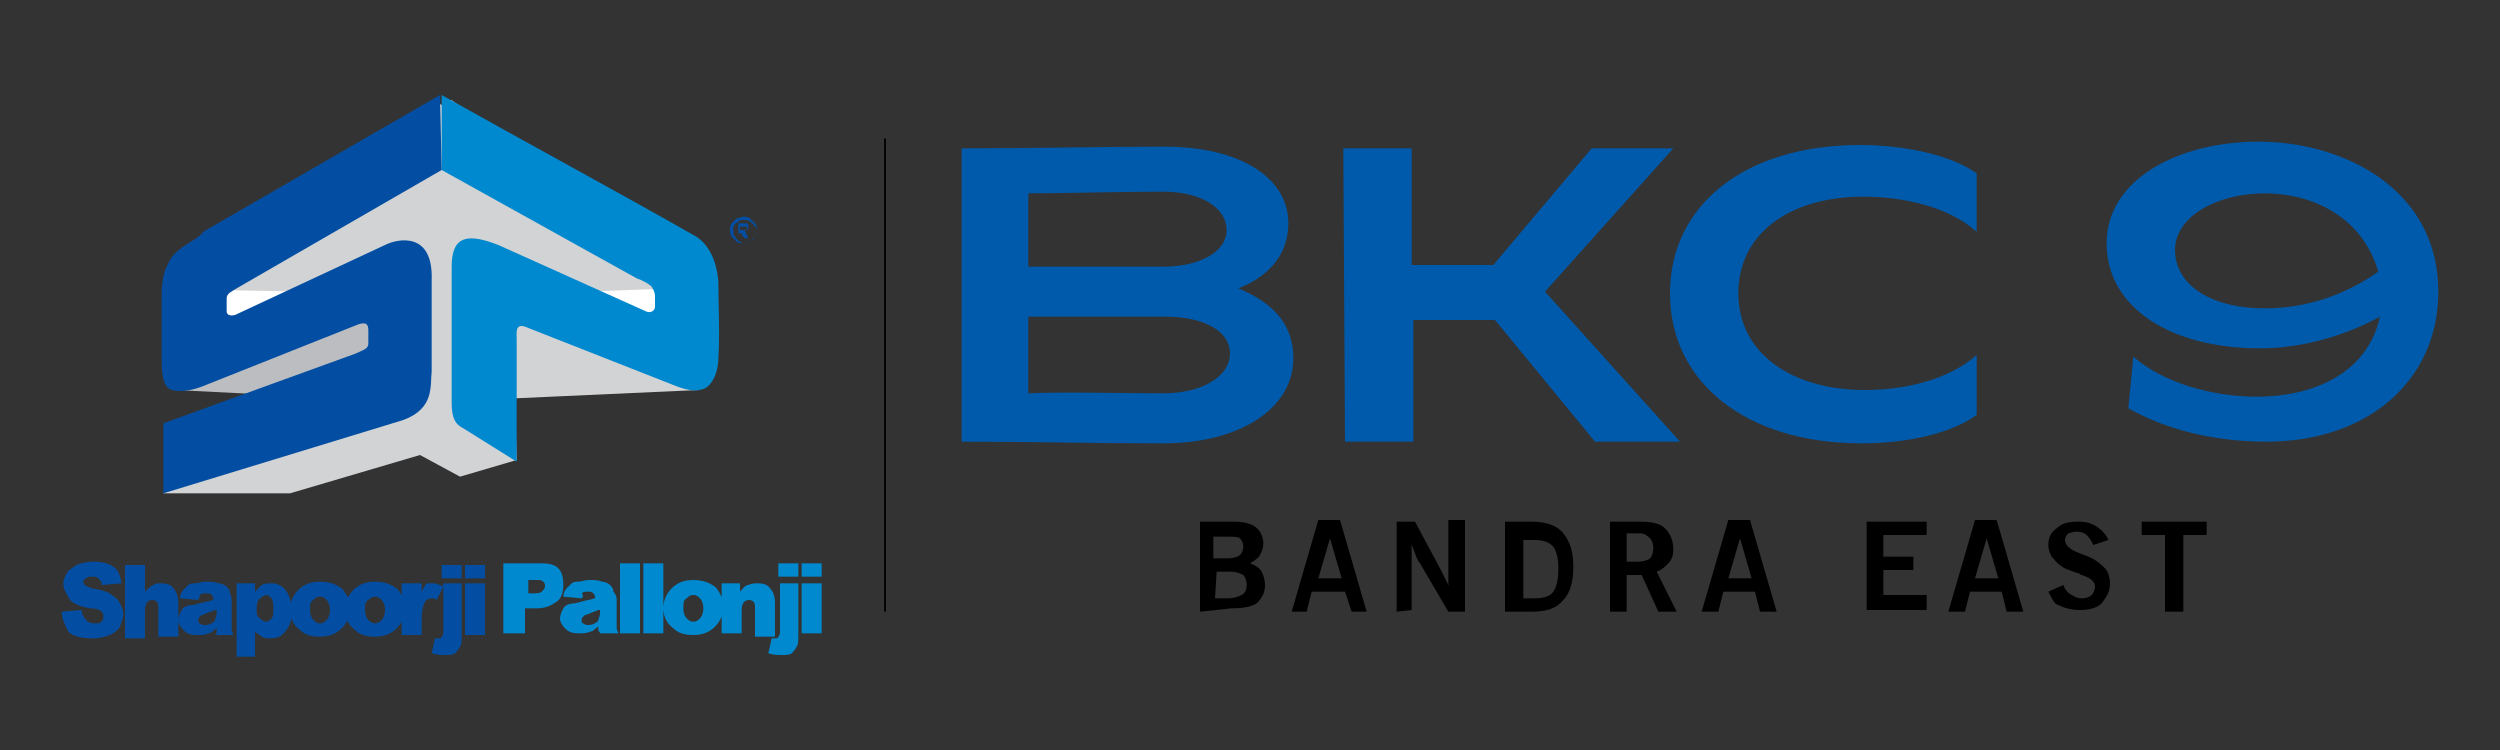 <?xml version="1.0" encoding="utf-8"?>
<!-- Generator: Adobe Illustrator 25.4.1, SVG Export Plug-In . SVG Version: 6.00 Build 0)  -->
<svg version="1.0" id="Layer_1" xmlns="http://www.w3.org/2000/svg" xmlns:xlink="http://www.w3.org/1999/xlink" x="0px" y="0px"
	 viewBox="0 0 150 45" enable-background="new 0 0 150 45" xml:space="preserve">
<rect x="0" y="0" width="150" height="45" fill="#333333" stroke="none"/>
<line fill="none" stroke="#010101" stroke-width="0.112" stroke-miterlimit="22.93" x1="53.1" y1="8.3" x2="53.1" y2="36.7"/>
<g>
	<g>
		<path fill="#005AAB" d="M57.8,8.9c4.4,0,8.4-0.1,12.1-0.1c4.4,0,7.4,1.8,7.4,4.6c0,1.9-1.2,3.2-3,3.9c1.9,0.8,3.3,2,3.3,4.2
			c0,3-3.2,5.1-7.8,5.1c-4.6,0-7.6-0.1-12.1-0.1V8.9H57.8z M69.8,16c2.2,0,3.8-0.9,3.8-2.2s-1.5-2.3-3.8-2.3c-2.8,0-5.9,0.1-8.1,0.1
			v4.4L69.8,16L69.8,16z M69.8,23.6c2.3,0,4-1,4-2.4c0-1.3-1.5-2.2-3.9-2.2h-8.2v4.6C64,23.5,66.9,23.6,69.8,23.6z"/>
		<path fill="#005AAB" d="M80.6,8.9h4.1v7h4.9l5.9-7h4.9l-7.7,8.6l8.1,9h-5.1l-6-7.3h-4.9v7.3h-4.1L80.6,8.9L80.6,8.9z"/>
		<path fill="#005AAB" d="M111.6,8.7c2.4,0,5.3,0.5,7,1.7v3.5c-1.7-1.5-4.4-2.1-6.8-2.1c-4.4,0-7.5,2.2-7.5,5.8s3.2,5.8,7.6,5.8
			c2.4,0,5-0.6,6.7-2.1v3.6c-1.7,1.2-4.4,1.7-6.9,1.7c-7,0-11.5-3.7-11.5-9C100.2,12.3,104.7,8.7,111.6,8.7z"/>
		<path fill="#005AAB" d="M128,21.4c1.7,1.5,4.6,2.4,7.4,2.4c3.7,0,6.7-1.6,7.4-4.8c-2,1.1-4.6,1.9-7.2,1.9c-5.3,0-9.2-2.4-9.2-6.3
			s4.4-6.1,9.1-6.1c5.2,0,10.8,2.9,10.8,9c0,5.3-4.2,9-10.3,9c-2.9,0-5.8-0.6-8.3-2L128,21.4L128,21.4z M135.9,11.6
			c-2.9,0-5.4,1.4-5.4,3.4s2,3.5,5.4,3.5c2.5,0,4.8-0.8,6.8-2.2C141.7,12.9,138.6,11.6,135.9,11.6z"/>
	</g>
	<g>
		<path d="M72,36.7v-5.4h2c0.6,0,1,0.1,1.3,0.3c0.3,0.2,0.5,0.6,0.5,1c0,0.3-0.1,0.5-0.2,0.7c-0.1,0.2-0.3,0.3-0.6,0.5
			c0.3,0.1,0.6,0.3,0.7,0.5c0.1,0.2,0.2,0.5,0.2,0.8c0,0.5-0.2,0.8-0.5,1.1c-0.3,0.2-0.8,0.3-1.5,0.3L72,36.7L72,36.7z M72.9,33.5
			h0.8c0.3,0,0.6-0.1,0.7-0.2s0.2-0.3,0.2-0.5s-0.1-0.4-0.2-0.5c-0.1-0.1-0.4-0.1-0.8-0.1h-0.8v1.3H72.9z M72.9,35.9h0.8
			c0.3,0,0.6-0.1,0.8-0.2c0.2-0.1,0.3-0.3,0.3-0.6s-0.1-0.5-0.2-0.6c-0.2-0.1-0.4-0.2-0.8-0.2H73L72.9,35.9L72.9,35.9z"/>
		<path d="M77.5,36.7l1.6-5.5h1.3l1.6,5.5h-0.9l-0.4-1.2h-2l-0.3,1.2H77.5z M79.1,34.7h1.4l-0.7-2.4L79.1,34.7z"/>
		<path d="M83.8,36.7v-5.4h1.1l1.5,2.8c0.1,0.2,0.2,0.4,0.3,0.6c0.1,0.2,0.2,0.4,0.3,0.6c-0.1-0.1-0.1-0.3-0.1-0.5s0-0.3,0-0.6v-3h1
			v5.5h-1l-1.7-2.9c-0.1-0.1-0.2-0.3-0.3-0.6c-0.1-0.3-0.2-0.5-0.3-0.7c0.1,0.1,0.1,0.3,0.1,0.5c0,0.2,0,0.3,0,0.6v3L83.8,36.7
			L83.8,36.7z"/>
		<path d="M90.3,36.7v-5.4h1.6c0.8,0,1.5,0.2,1.9,0.7c0.4,0.5,0.6,1.1,0.6,2s-0.2,1.6-0.6,2c-0.4,0.5-1,0.7-1.9,0.7L90.3,36.7
			L90.3,36.7z M91.4,35.9H92c0.6,0,1-0.1,1.2-0.4c0.2-0.3,0.3-0.7,0.3-1.4c0-0.6-0.1-1-0.3-1.3c-0.3-0.3-0.6-0.4-1.2-0.4h-0.6
			C91.4,32.2,91.4,35.9,91.4,35.9z"/>
		<path d="M96.6,36.7v-5.4h1.8c0.7,0,1.2,0.1,1.5,0.4c0.3,0.3,0.5,0.7,0.5,1.3c0,0.3-0.1,0.6-0.3,0.8c-0.2,0.2-0.4,0.4-0.7,0.5
			l1.2,2.4h-1.1l-1-2.2h-0.9v2.2L96.6,36.7L96.6,36.7z M97.5,33.7h0.8c0.3,0,0.6-0.1,0.7-0.2c0.1-0.1,0.2-0.3,0.2-0.6
			s-0.1-0.5-0.2-0.6S98.7,32,98.4,32h-0.8V33.7z"/>
		<path d="M102.1,36.7l1.6-5.5h1.3l1.6,5.5h-1l-0.3-1.2h-1.9l-0.3,1.2H102.1z M103.7,34.7h1.4l-0.7-2.4L103.7,34.7z"/>
		<path d="M112,36.7v-5.4h3.6v0.8H113v1.3h1.8v0.8H113v1.5h2.6v0.9H112z"/>
		<path d="M116.9,36.7l1.6-5.5h1.3l1.6,5.5h-1l-0.3-1.2h-1.9l-0.3,1.2H116.9z M118.5,34.7h1.4l-0.7-2.4L118.5,34.7z"/>
		<path d="M122.9,35.5l0.9-0.4c0.1,0.3,0.3,0.5,0.5,0.6c0.2,0.1,0.3,0.2,0.6,0.2s0.5-0.1,0.6-0.2c0.1-0.1,0.2-0.3,0.2-0.5
			s-0.1-0.3-0.2-0.4c-0.1-0.1-0.3-0.2-0.6-0.3c-0.1,0-0.1-0.1-0.2-0.1c-0.6-0.2-0.9-0.3-1.1-0.5c-0.2-0.1-0.3-0.3-0.5-0.5
			c-0.1-0.2-0.2-0.4-0.2-0.7c0-0.5,0.2-0.8,0.5-1c0.3-0.3,0.7-0.4,1.3-0.4c0.5,0,0.8,0.1,1.1,0.3c0.3,0.2,0.6,0.5,0.7,0.8l-0.9,0.3
			c-0.1-0.2-0.2-0.4-0.4-0.6c-0.1-0.1-0.3-0.2-0.6-0.2c-0.3,0-0.4,0.1-0.5,0.1c-0.1,0.1-0.2,0.2-0.2,0.4c0,0.3,0.3,0.6,0.9,0.8
			c0.2,0.1,0.3,0.1,0.5,0.2c0.5,0.2,0.8,0.5,1,0.7s0.3,0.6,0.3,0.9c0,0.5-0.2,0.8-0.5,1.2c-0.3,0.3-0.8,0.4-1.3,0.4
			c-0.5,0-0.9-0.1-1.3-0.3C123.3,36.3,123.1,35.9,122.9,35.5z"/>
		<path d="M129.9,36.7v-4.6h-1.4v-0.8h3.9v0.8h-1.4v4.6H129.9z"/>
	</g>
</g>
<g>
	<path fill="#034EA2" d="M27.9,35h1.2v3.1h-1.2V35z M27.9,33.9h1.2v0.8h-1.2V33.9z M26.5,35h1.2v3c0,0.4,0,0.7-0.1,0.8
		c-0.1,0.2-0.2,0.3-0.3,0.4c-0.1,0.1-0.4,0.1-0.6,0.1c-0.2,0-0.5,0-0.8-0.1l0.2-0.9c0.1,0,0.2,0,0.2,0c0.1,0,0.2,0,0.2-0.1
		c0.1-0.1,0.1-0.2,0.1-0.4V35z M26.5,33.9h1.2v0.8h-1.2V33.9z M24.2,35h1.1v0.5c0.1-0.2,0.2-0.4,0.3-0.5C25.7,35,25.9,35,26,35
		c0.2,0,0.4,0.1,0.6,0.2L26.2,36c-0.1-0.1-0.2-0.1-0.3-0.1c-0.2,0-0.3,0.1-0.4,0.2c-0.1,0.2-0.2,0.5-0.2,1v1h-1.2V35z M21.9,36.6
		c0,0.3,0.1,0.5,0.2,0.6c0.1,0.1,0.2,0.2,0.4,0.2c0.2,0,0.3-0.1,0.4-0.2c0.1-0.1,0.2-0.3,0.2-0.6c0-0.3-0.1-0.5-0.2-0.6
		c-0.1-0.1-0.2-0.2-0.4-0.2c-0.2,0-0.3,0.1-0.4,0.2C21.9,36.1,21.9,36.3,21.9,36.6 M20.7,36.6c0-0.5,0.2-0.9,0.5-1.2
		c0.3-0.3,0.7-0.5,1.3-0.5c0.6,0,1.1,0.2,1.4,0.5c0.2,0.3,0.4,0.6,0.4,1.1c0,0.5-0.2,0.9-0.5,1.2c-0.3,0.3-0.7,0.5-1.3,0.5
		c-0.5,0-0.9-0.1-1.2-0.4C20.9,37.5,20.7,37.1,20.7,36.6 M18.6,36.6c0,0.3,0.1,0.5,0.2,0.6c0.1,0.1,0.2,0.2,0.4,0.2
		c0.2,0,0.3-0.1,0.4-0.2c0.1-0.1,0.2-0.3,0.2-0.6c0-0.3-0.1-0.5-0.2-0.6c-0.1-0.1-0.2-0.2-0.4-0.2c-0.2,0-0.3,0.1-0.4,0.2
		C18.6,36.1,18.6,36.3,18.6,36.6 M17.4,36.6c0-0.5,0.2-0.9,0.5-1.2c0.3-0.3,0.7-0.5,1.3-0.5c0.6,0,1.1,0.2,1.4,0.5
		c0.2,0.3,0.4,0.6,0.4,1.1c0,0.5-0.2,0.9-0.5,1.2c-0.3,0.3-0.7,0.5-1.3,0.5c-0.5,0-0.9-0.1-1.2-0.4C17.6,37.5,17.4,37.1,17.4,36.6
		 M15.4,36.6c0,0.2,0,0.4,0.2,0.5c0.1,0.1,0.2,0.2,0.4,0.2c0.1,0,0.2-0.1,0.3-0.2c0.1-0.1,0.1-0.3,0.1-0.6c0-0.2,0-0.4-0.1-0.6
		c-0.1-0.1-0.2-0.2-0.3-0.2c-0.1,0-0.3,0.1-0.4,0.2C15.4,36.1,15.4,36.3,15.4,36.6 M14.2,39.3V35h1.1v0.5c0.2-0.2,0.3-0.3,0.4-0.4
		c0.2-0.1,0.4-0.1,0.6-0.1c0.4,0,0.7,0.2,0.9,0.5c0.2,0.3,0.3,0.7,0.3,1.2c0,0.5-0.1,0.9-0.4,1.2c-0.2,0.3-0.5,0.4-0.9,0.4
		c-0.2,0-0.3,0-0.5-0.1c-0.1-0.1-0.3-0.2-0.4-0.3v1.5H14.2z M12.9,36.6c-0.2,0.1-0.3,0.1-0.5,0.2c-0.2,0.1-0.4,0.1-0.4,0.2
		c-0.1,0.1-0.1,0.1-0.1,0.2c0,0.1,0,0.2,0.1,0.2c0.1,0.1,0.2,0.1,0.3,0.1c0.1,0,0.2,0,0.4-0.1c0.1-0.1,0.2-0.1,0.2-0.2
		c0-0.1,0.1-0.2,0.1-0.4V36.6z M11.9,36l-1.1-0.1c0-0.2,0.1-0.4,0.2-0.5c0.1-0.1,0.2-0.2,0.3-0.3c0.1-0.1,0.3-0.1,0.4-0.1
		c0.2,0,0.4-0.1,0.6-0.1c0.3,0,0.6,0,0.8,0.1c0.2,0,0.4,0.1,0.5,0.2c0.1,0.1,0.2,0.2,0.2,0.4c0.1,0.2,0.1,0.3,0.1,0.5v1.4
		c0,0.1,0,0.3,0,0.3c0,0.1,0.1,0.2,0.1,0.3h-1.1C13,38,13,38,13,37.9c0,0,0-0.1,0-0.2c-0.2,0.1-0.3,0.3-0.5,0.3
		c-0.2,0.1-0.4,0.1-0.7,0.1c-0.4,0-0.6-0.1-0.8-0.3c-0.2-0.2-0.3-0.4-0.3-0.6c0-0.2,0.1-0.4,0.2-0.6c0.1-0.2,0.4-0.3,0.7-0.3
		c0.4-0.1,0.7-0.2,0.8-0.2c0.1,0,0.3-0.1,0.4-0.1c0-0.1,0-0.2-0.1-0.3c-0.1-0.1-0.2-0.1-0.3-0.1c-0.2,0-0.3,0-0.4,0.1
		C12,35.8,11.9,35.9,11.9,36 M7.5,33.9h1.2v1.6c0.2-0.2,0.3-0.3,0.5-0.4C9.3,35,9.5,35,9.7,35c0.3,0,0.6,0.1,0.7,0.3
		c0.2,0.2,0.3,0.5,0.3,0.9v2H9.5v-1.7c0-0.2,0-0.3-0.1-0.4c-0.1-0.1-0.2-0.1-0.3-0.1c-0.1,0-0.3,0.1-0.3,0.2
		c-0.1,0.1-0.1,0.3-0.1,0.6v1.5H7.5V33.9z M3.7,36.7l1.2-0.1c0,0.2,0.1,0.4,0.2,0.5c0.1,0.2,0.3,0.3,0.6,0.3c0.2,0,0.3,0,0.4-0.1
		c0.1-0.1,0.1-0.2,0.1-0.3c0-0.1,0-0.2-0.1-0.3c-0.1-0.1-0.3-0.2-0.7-0.2c-0.6-0.1-1-0.3-1.2-0.5C4,35.6,3.8,35.4,3.8,35
		c0-0.2,0.1-0.4,0.2-0.6c0.1-0.2,0.3-0.3,0.6-0.5c0.2-0.1,0.6-0.2,1-0.2c0.5,0,0.9,0.1,1.2,0.3c0.3,0.2,0.4,0.5,0.5,1l-1.2,0.1
		c0-0.2-0.1-0.3-0.2-0.4c-0.1-0.1-0.2-0.1-0.4-0.1c-0.1,0-0.3,0-0.3,0.1C5.1,34.7,5,34.8,5,34.9c0,0.1,0,0.1,0.1,0.2
		c0.1,0.1,0.2,0.1,0.4,0.2c0.6,0.1,1,0.2,1.2,0.4c0.2,0.1,0.4,0.3,0.5,0.5c0.1,0.2,0.2,0.4,0.2,0.6c0,0.3-0.1,0.5-0.2,0.8
		c-0.1,0.2-0.4,0.4-0.6,0.5c-0.3,0.1-0.6,0.2-1,0.2c-0.7,0-1.2-0.1-1.5-0.4C3.9,37.5,3.7,37.1,3.7,36.7"/>
	<path fill="#0089CF" d="M48.1,35h1.2V38h-1.2V35z M48.1,33.8h1.2v0.8h-1.2V33.8z M46.7,35h1.2v3c0,0.4,0,0.7-0.1,0.8
		c-0.1,0.2-0.2,0.3-0.3,0.4c-0.1,0.1-0.4,0.1-0.6,0.1c-0.2,0-0.5,0-0.8-0.1l0.2-0.9c0.1,0,0.2,0,0.2,0c0.1,0,0.2,0,0.2-0.1
		c0.1-0.1,0.1-0.2,0.1-0.4V35z M46.7,33.8h1.2v0.8h-1.2V33.8z M43.3,35h1.1v0.5c0.2-0.2,0.3-0.4,0.5-0.4c0.2-0.1,0.4-0.1,0.6-0.1
		c0.3,0,0.6,0.1,0.7,0.3c0.2,0.2,0.3,0.5,0.3,0.9v2h-1.2v-1.7c0-0.2,0-0.3-0.1-0.4c-0.1-0.1-0.2-0.1-0.3-0.1c-0.1,0-0.3,0.1-0.3,0.2
		c-0.1,0.1-0.1,0.3-0.1,0.6V38h-1.2V35z M41,36.5c0,0.3,0.1,0.5,0.2,0.6c0.1,0.1,0.2,0.2,0.4,0.2c0.2,0,0.3-0.1,0.4-0.2
		c0.1-0.1,0.2-0.3,0.2-0.6c0-0.3-0.1-0.5-0.2-0.6c-0.1-0.1-0.2-0.2-0.4-0.2c-0.2,0-0.3,0.1-0.4,0.2C41,36,41,36.2,41,36.5
		 M39.8,36.5c0-0.5,0.2-0.9,0.5-1.2c0.3-0.3,0.7-0.5,1.3-0.5c0.6,0,1.1,0.2,1.4,0.5c0.2,0.3,0.4,0.6,0.4,1.1c0,0.5-0.2,0.9-0.5,1.2
		c-0.3,0.3-0.7,0.5-1.3,0.5c-0.5,0-0.9-0.1-1.2-0.4C40,37.4,39.8,37,39.8,36.5 M38.6,33.8h1.2V38h-1.2V33.8z M37.2,33.8h1.2V38h-1.2
		V33.8z M35.9,36.6c-0.2,0.1-0.3,0.1-0.5,0.2c-0.2,0.1-0.4,0.1-0.4,0.2c-0.1,0.1-0.1,0.1-0.1,0.2c0,0.1,0,0.2,0.1,0.2
		c0.1,0.1,0.2,0.1,0.3,0.1c0.1,0,0.2,0,0.4-0.1c0.1-0.1,0.2-0.1,0.2-0.2c0-0.1,0.1-0.2,0.1-0.4V36.6z M34.9,35.9l-1.1-0.1
		c0-0.2,0.1-0.4,0.2-0.5c0.1-0.1,0.2-0.2,0.3-0.3c0.1-0.1,0.3-0.1,0.4-0.1c0.2,0,0.4-0.1,0.6-0.1c0.3,0,0.6,0,0.8,0.1
		c0.2,0,0.4,0.1,0.5,0.2c0.1,0.1,0.2,0.2,0.2,0.4C37,35.7,37,35.9,37,36v1.4c0,0.1,0,0.3,0,0.3c0,0.1,0.1,0.2,0.1,0.3h-1.1
		c0-0.1-0.1-0.1-0.1-0.2c0,0,0-0.1,0-0.2c-0.2,0.1-0.3,0.3-0.5,0.3c-0.2,0.1-0.4,0.1-0.7,0.1c-0.4,0-0.6-0.1-0.8-0.3
		c-0.2-0.2-0.3-0.4-0.3-0.6c0-0.2,0.1-0.4,0.2-0.6c0.1-0.2,0.4-0.3,0.7-0.3c0.4-0.1,0.7-0.2,0.8-0.2c0.1,0,0.3-0.1,0.4-0.1
		c0-0.1,0-0.2-0.1-0.3c-0.1-0.1-0.2-0.1-0.3-0.1c-0.2,0-0.3,0-0.4,0.1C35,35.7,35,35.8,34.9,35.9 M31.7,35.6H32c0.2,0,0.4,0,0.5-0.1
		c0.1-0.1,0.2-0.2,0.2-0.3c0-0.1,0-0.2-0.1-0.3c-0.1-0.1-0.2-0.1-0.5-0.1h-0.4V35.6z M30.4,33.8h2.1c0.5,0,0.8,0.1,1,0.3
		c0.2,0.2,0.3,0.5,0.3,1c0,0.4-0.1,0.8-0.4,1c-0.3,0.2-0.6,0.4-1.2,0.4h-0.7V38h-1.3V33.8z"/>
	<path fill-rule="evenodd" clip-rule="evenodd" fill="#BBBDC0" d="M10.5,23.4l8,0.4c0,0,4.2-1.3,4.2-1.6c0.1-0.3-0.1-4.3-0.1-4.3
		L10.5,23.4z"/>
	<polygon fill-rule="evenodd" clip-rule="evenodd" fill="#D1D3D4" points="9.8,29.6 17.4,29.6 25.2,27.3 27.6,28.6 31,27.6 
		30.9,23.9 41.9,23.4 30.3,18.7 30.4,18.3 40.5,20.5 41,17.3 27.1,6 26.5,6.3 26,6 15,15.4 12.9,17.3 12.9,20.4 17.7,18.1 
		22.3,19.4 24.4,23.8 24,24.2 11,27.9 	"/>
	<polygon fill-rule="evenodd" clip-rule="evenodd" fill="#FFFFFF" points="40.5,17.3 35,17.5 40.7,20 	"/>
	<polygon fill-rule="evenodd" clip-rule="evenodd" fill="#FFFFFF" points="13,17.4 18.2,17.5 12.8,20.1 	"/>
	<path fill="#0089CF" d="M39.3,17.8c0-0.3-0.1-0.4-0.2-0.6c-0.2-0.2-0.6-0.4-0.9-0.5l-11.7-6.5l0-4.5c4.8,2.7,10.9,6,15.1,8.4
		c0.8,0.4,1.4,1.4,1.5,2.8c0,1.4,0.1,3.2,0,4.6c0,0.9-0.4,1.6-0.8,1.8c-0.3,0.1-0.7,0.3-1.9-0.2l-8.9-3.5C30.9,19.4,31,20,31,20.3
		l0,7.4l-3.2-2c-0.4-0.2-0.7-0.5-0.7-1.5v-0.4l0-7.8c0-1.9,1-2,2.8-1.3l8.9,4c0.3,0.1,0.5-0.1,0.5-0.3C39.3,18,39.3,18.1,39.3,17.8"
		/>
	<path fill="#034EA2" d="M9.8,25.4l11.3-4.1c0.3-0.1,0.5-0.2,0.7-0.3c0.2-0.1,0.3-0.2,0.3-0.4l0-0.8c0-0.4-0.2-0.5-0.7-0.3l-9.3,3.7
		c-0.8,0.3-1.4,0.3-1.8,0.2c-0.5-0.2-0.6-0.8-0.6-1.9c0-1.1,0-2.5,0-3.8c0-0.7,0.1-1.4,0.4-1.9c0.2-0.5,0.7-0.9,1.2-1.2
		c0.3-0.2,0.7-0.4,0.9-0.7l14.2-8.2l0.1,4.5l-12.3,7.1c-0.3,0.2-0.6,0.3-0.6,0.6c0,0.3,0,0.5,0,0.8c0,0.1,0.1,0.3,0.5,0.2l9-4.2
		c0.8-0.4,2.9-0.8,2.8,2.1l0,5.5c-0.1,0.8,0.2,2.2-1.7,2.9L9.8,29.6L9.8,25.4z"/>
	<path fill="#22292B" d="M28.9,33.8C28.9,33.8,28.9,33.8,28.9,33.8C28.9,33.8,28.9,33.8,28.9,33.8"/>
	<path fill="#034EA2" d="M44.4,13.8h0.2c0.1,0,0.1,0,0.2,0c0,0,0-0.1,0-0.1c0,0,0-0.1,0-0.1c0,0,0,0-0.1,0c0,0-0.1,0-0.1,0h-0.2
		V13.8z M44.3,14.3v-0.9h0.3c0.1,0,0.2,0,0.2,0c0,0,0.1,0,0.1,0.1c0,0,0,0.1,0,0.1c0,0.1,0,0.1-0.1,0.2c0,0-0.1,0.1-0.2,0.1
		c0,0,0.1,0,0.1,0c0,0,0.1,0.1,0.1,0.2l0.1,0.2h-0.2l-0.1-0.1c-0.1-0.1-0.1-0.2-0.1-0.2c0,0-0.1,0-0.1,0h-0.1v0.4H44.3z M44.6,13.2
		c-0.1,0-0.2,0-0.3,0.1c-0.1,0.1-0.2,0.1-0.3,0.3C44,13.6,44,13.8,44,13.9c0,0.1,0,0.2,0.1,0.3c0.1,0.1,0.1,0.2,0.3,0.3
		c0.1,0.1,0.2,0.1,0.3,0.1c0.1,0,0.2,0,0.3-0.1c0.1-0.1,0.2-0.1,0.3-0.3c0.1-0.1,0.1-0.2,0.1-0.3c0-0.1,0-0.2-0.1-0.3
		c-0.1-0.1-0.1-0.2-0.3-0.3C44.9,13.2,44.8,13.2,44.6,13.2 M44.6,13c0.1,0,0.3,0,0.4,0.1c0.1,0.1,0.2,0.2,0.3,0.3
		c0.1,0.1,0.1,0.3,0.1,0.4c0,0.1,0,0.3-0.1,0.4c-0.1,0.1-0.2,0.2-0.3,0.3c-0.1,0.1-0.3,0.1-0.4,0.1c-0.1,0-0.3,0-0.4-0.1
		c-0.1-0.1-0.2-0.2-0.3-0.3c-0.1-0.1-0.1-0.3-0.1-0.4c0-0.1,0-0.3,0.1-0.4c0.1-0.1,0.2-0.2,0.3-0.3C44.4,13.1,44.5,13,44.6,13"/>
</g>
</svg>
